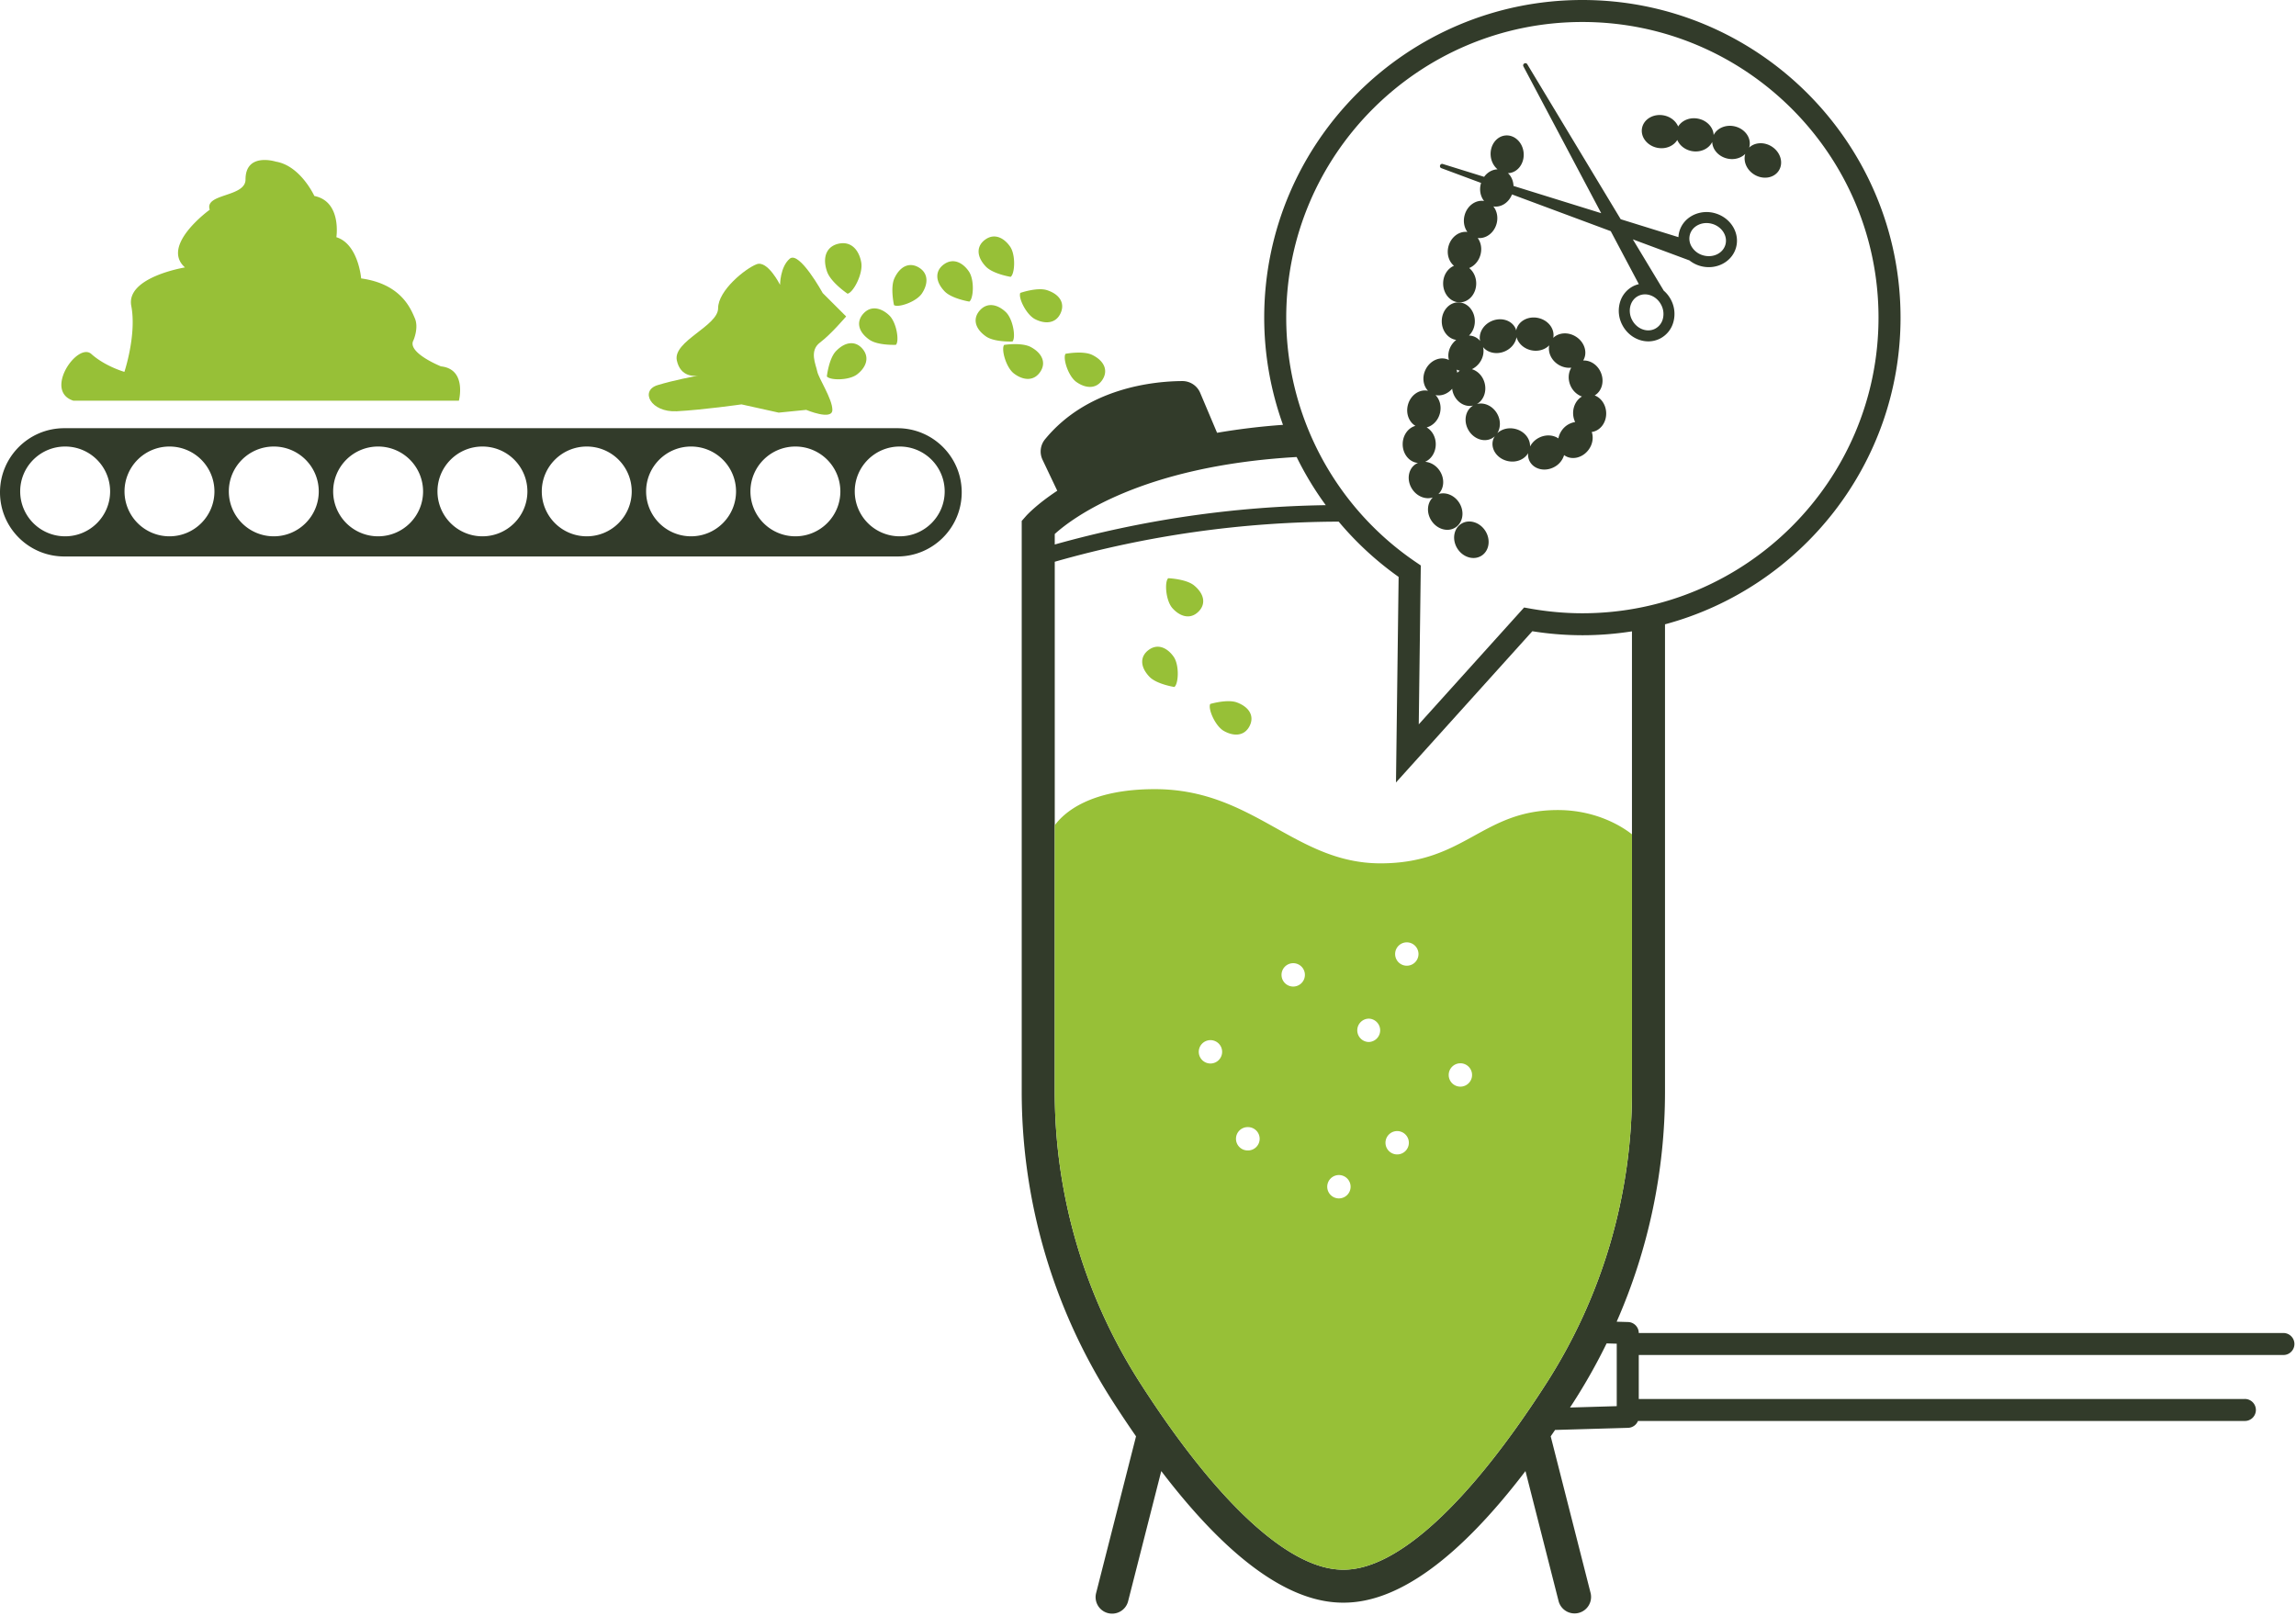 <svg width="250" height="176" viewBox="0 0 250 176" xmlns="http://www.w3.org/2000/svg"><g fill="none" fill-rule="evenodd"><g fill="#323B2A"><path d="M97.966 58.41a4.892 4.892 0 0 1-4.896-4.89c0-2.7 2.192-4.888 4.896-4.888a4.892 4.892 0 0 1 4.896 4.888c0 2.7-2.192 4.89-4.896 4.89m-11.359 0a4.892 4.892 0 0 1-4.896-4.89c0-2.7 2.192-4.888 4.896-4.888a4.892 4.892 0 0 1 4.896 4.888c0 2.7-2.193 4.89-4.896 4.89m-11.36 0a4.893 4.893 0 0 1-4.895-4.89c0-2.7 2.192-4.888 4.895-4.888a4.892 4.892 0 0 1 4.897 4.888c0 2.7-2.192 4.89-4.897 4.89m-11.358 0a4.892 4.892 0 0 1-4.897-4.89c0-2.7 2.192-4.888 4.897-4.888a4.892 4.892 0 0 1 4.896 4.888c0 2.7-2.192 4.89-4.896 4.89m-11.359 0a4.892 4.892 0 0 1-4.896-4.89c0-2.7 2.192-4.888 4.896-4.888a4.892 4.892 0 0 1 4.896 4.888c0 2.7-2.192 4.89-4.896 4.89m-11.359 0a4.892 4.892 0 0 1-4.895-4.89 4.89 4.89 0 0 1 4.895-4.888 4.893 4.893 0 0 1 4.896 4.888c0 2.7-2.192 4.89-4.896 4.89m-11.359 0a4.893 4.893 0 0 1-4.896-4.89c0-2.7 2.192-4.888 4.896-4.888a4.892 4.892 0 0 1 4.896 4.888c0 2.7-2.192 4.89-4.896 4.89m-11.359 0a4.892 4.892 0 0 1-4.895-4.89 4.89 4.89 0 0 1 4.895-4.888 4.892 4.892 0 0 1 4.896 4.888c0 2.7-2.191 4.89-4.896 4.89m-11.359 0a4.892 4.892 0 0 1-4.896-4.89c0-2.7 2.192-4.888 4.897-4.888a4.892 4.892 0 0 1 4.896 4.888c0 2.7-2.192 4.89-4.896 4.89m90.627-11.774H6.994C3.131 46.636 0 49.764 0 53.621s3.131 6.984 6.994 6.984h90.728c3.863 0 6.994-3.127 6.994-6.984s-3.131-6.985-6.994-6.985m73.63 106.043a62.99 62.99 0 0 0 3.584-6.369l1.103.033v6.803l-5.088.149c.134-.206.267-.408.401-.616zM141.184 49.774c.9 1.836 1.96 3.59 3.172 5.244a115.517 115.517 0 0 0-29.51 4.284v-1.143c1.804-1.643 9.296-7.409 26.338-8.385zm63.358-15.181c0 17.754-14.465 32.198-32.245 32.198-1.873 0-3.786-.172-5.69-.51l-.655-.117-11.47 12.726.221-17.305-.532-.362a32.189 32.189 0 0 1-14.12-26.63c0-17.755 14.466-32.198 32.246-32.198s32.245 14.443 32.245 32.198zm-26.846 56.276v28.027a58.75 58.75 0 0 1-9.37 31.842c-8.385 13.036-16.2 20.216-22.004 20.216h-.1c-5.804 0-13.62-7.18-22.004-20.216a58.757 58.757 0 0 1-9.371-31.842V61.18a113.7 113.7 0 0 1 30.917-4.367 34.73 34.73 0 0 0 6.525 6.019l-.287 22.388 14.846-16.472a34.77 34.77 0 0 0 5.45.436c1.836 0 3.638-.147 5.398-.423v22.106zm70.885 54.311h-70.144c0-.648-.516-1.178-1.164-1.197l-1.242-.036a62.255 62.255 0 0 0 5.263-25.051V67.995c14.753-3.966 25.647-17.435 25.647-33.402C206.94 15.518 191.4 0 172.297 0c-19.102 0-34.643 15.518-34.643 34.593 0 4.039.715 7.98 2.044 11.677a73.658 73.658 0 0 0-7.177.866l-1.836-4.345a2.103 2.103 0 0 0-1.95-1.289c-3.055.018-10.334.698-14.962 6.36a2.093 2.093 0 0 0-.253 2.219l1.6 3.367c-2.253 1.487-3.305 2.644-3.425 2.781l-.445.508v62.159a62.339 62.339 0 0 0 9.941 33.783 128.61 128.61 0 0 0 2.506 3.753l-4.347 17.073a1.796 1.796 0 0 0 1.744 2.238c.803 0 1.535-.54 1.741-1.353l3.61-14.174c7.258 9.516 13.893 14.33 19.777 14.33h.1c5.885 0 12.52-4.814 19.778-14.331l3.61 14.175a1.798 1.798 0 0 0 3.485-.885l-4.347-17.074c.158-.228.318-.461.476-.694l7.95-.231a1.2 1.2 0 0 0 1.076-.748h66.035a1.198 1.198 0 1 0 0-2.394h-65.948v-4.79h70.144a1.198 1.198 0 1 0 0-2.394z"/><path d="M184.012 25.526c.133-.448.452-.813.9-1.03.277-.135.584-.203.897-.203.212 0 .426.031.638.093 1.061.315 1.699 1.338 1.419 2.28-.28.943-1.37 1.454-2.435 1.14a2.12 2.12 0 0 1-1.227-.927 1.674 1.674 0 0 1-.192-1.353m-2.955 9.21a1.676 1.676 0 0 1-.848 1.07c-.874.448-2 .013-2.505-.973a2.117 2.117 0 0 1-.175-1.526c.132-.48.433-.86.849-1.072.229-.118.48-.176.738-.176.208 0 .42.038.628.116.485.18.889.547 1.138 1.034a2.12 2.12 0 0 1 .175 1.526m-24.11-16.419l4.325 1.609c-.005.02-.016.037-.022.057-.2.71-.046 1.42.345 1.907-.902-.144-1.823.496-2.112 1.521-.193.68-.062 1.365.295 1.851-.882-.106-1.766.53-2.05 1.53-.238.842.021 1.687.589 2.156-.688.29-1.181 1.04-1.181 1.925 0 1.137.806 2.058 1.801 2.058.994 0 1.8-.921 1.8-2.058 0-.695-.303-1.307-.765-1.68.558-.226 1.03-.742 1.222-1.423.193-.68.061-1.365-.295-1.85.882.105 1.766-.53 2.05-1.531.2-.71.045-1.42-.345-1.908.836.134 1.679-.408 2.03-1.305l10.751 4 3.059 5.771c-.21.052-.416.122-.614.223a2.862 2.862 0 0 0-1.457 1.822 3.306 3.306 0 0 0 .264 2.388c.582 1.135 1.707 1.8 2.839 1.8.435 0 .872-.098 1.28-.306a2.86 2.86 0 0 0 1.457-1.822 3.312 3.312 0 0 0-.263-2.388 3.395 3.395 0 0 0-.815-1.028l.01-.001-3.353-5.564 6.137 2.283v-.01a3.4 3.4 0 0 0 2.133.753c1.352 0 2.575-.815 2.953-2.09.468-1.575-.532-3.265-2.228-3.768a3.325 3.325 0 0 0-2.4.181c-.753.367-1.295.994-1.524 1.767a2.818 2.818 0 0 0-.107.642l-6.286-1.952L166.299 7c-.16-.267-.565-.04-.419.236l8.468 15.982-9.55-2.967c-.02-.554-.239-1.06-.61-1.398.032-.001.063.005.094.002.991-.083 1.716-1.07 1.62-2.202-.097-1.133-.978-1.982-1.97-1.898-.99.084-1.714 1.07-1.618 2.203.052.615.34 1.14.748 1.484-.561.017-1.102.318-1.462.817l-4.497-1.397c-.298-.093-.448.346-.156.455m4.787 39.508c-.608-.96-1.782-1.31-2.623-.78-.84.53-1.03 1.738-.423 2.7.608.96 1.782 1.31 2.623.78.84-.53 1.03-1.739.423-2.7"/><path d="M161.483 37.803c.515.626 1.48.842 2.365.464.706-.302 1.169-.903 1.28-1.542.188.67.784 1.24 1.59 1.42.766.17 1.509-.06 1.971-.534-.157.75.206 1.6.975 2.09.452.288.96.395 1.428.344-.324.532-.385 1.253-.1 1.928.255.603.73 1.027 1.26 1.213-.602.354-.999 1.081-.961 1.909.014.315.095.608.219.87a2.175 2.175 0 0 0-1.441.893 2.267 2.267 0 0 0-.384.89c-.578-.397-1.413-.446-2.15-.056a2.231 2.231 0 0 0-.937.94c.038-.868-.636-1.696-1.634-1.926-.742-.171-1.464.034-1.932.476.373-.592.391-1.423-.024-2.142-.485-.839-1.399-1.245-2.192-1.04.713-.407 1.082-1.339.838-2.28-.198-.763-.749-1.32-1.387-1.511a2.31 2.31 0 0 0 .69-.522c.498-.555.67-1.27.526-1.884m-2.81 2.797a1.98 1.98 0 0 0-.07-.346c.112.055.23.096.35.124a1.65 1.65 0 0 0-.28.222m-4.554 5.78c-.794.215-1.388 1.026-1.388 2 0 1.084.736 1.962 1.667 2.041-.079.034-.159.065-.233.112-.84.53-1.03 1.739-.423 2.7.527.833 1.479 1.205 2.27.944-.618.595-.712 1.643-.171 2.498.607.961 1.781 1.31 2.622.781.841-.53 1.03-1.738.423-2.7-.527-.832-1.479-1.204-2.27-.944.619-.594.712-1.642.172-2.498-.386-.609-.997-.97-1.609-1.02.674-.298 1.153-1.04 1.153-1.915 0-.802-.406-1.49-.991-1.829.67-.175 1.25-.755 1.447-1.552.187-.756-.023-1.498-.481-1.97.644.136 1.337-.14 1.814-.692.012.095.023.19.048.287.282 1.09 1.28 1.776 2.235 1.544-.849.501-1.08 1.692-.515 2.671.57.984 1.73 1.38 2.59.883.103-.06.196-.13.281-.208-.092.147-.17.304-.21.48-.225.968.493 1.96 1.601 2.216.93.215 1.835-.16 2.237-.857-.025.306.022.613.172.893.466.877 1.658 1.156 2.663.624a2.17 2.17 0 0 0 1.084-1.305l.016.014c.807.582 2 .306 2.666-.616.434-.599.532-1.322.329-1.916.925-.122 1.62-1.033 1.57-2.115-.04-.88-.56-1.602-1.252-1.865.777-.458 1.085-1.52.674-2.492-.36-.849-1.15-1.351-1.926-1.31.51-.834.168-1.988-.78-2.594-.84-.535-1.873-.462-2.477.125.187-.955-.53-1.916-1.623-2.16-1.111-.248-2.187.336-2.404 1.306-.005.02-.003.042-.007.062-.019-.067-.031-.134-.059-.199-.391-.913-1.557-1.29-2.603-.843-.94.402-1.458 1.333-1.27 2.18-.052-.064-.103-.13-.166-.187a1.645 1.645 0 0 0-1.043-.41c.386-.376.636-.93.636-1.556 0-1.137-.807-2.058-1.8-2.058-.995 0-1.802.92-1.802 2.058 0 1.047.688 1.903 1.575 2.032a2.373 2.373 0 0 0-.283.264c-.512.569-.679 1.307-.512 1.933-.017-.008-.03-.02-.046-.029-.9-.424-2.022.065-2.51 1.092-.388.821-.246 1.73.283 2.283-.953-.208-1.932.484-2.201 1.571-.23.927.135 1.836.828 2.246m26.364-30.279c.898.17 1.749-.201 2.147-.857.252.59.83 1.068 1.576 1.21.96.18 1.87-.253 2.228-.996.025.824.684 1.587 1.636 1.808.759.176 1.497-.045 1.964-.507-.241.784.128 1.716.95 2.236.962.607 2.173.42 2.704-.42.532-.839.183-2.011-.778-2.62-.836-.527-1.858-.453-2.461.125.01-.034.028-.065.036-.1.224-.968-.493-1.96-1.601-2.217-.97-.224-1.92.19-2.293.945-.034-.841-.736-1.603-1.715-1.788-.898-.17-1.749.201-2.148.858-.252-.59-.829-1.069-1.575-1.21-1.118-.211-2.175.409-2.36 1.384-.185.976.572 1.938 1.69 2.15"/></g><path d="M159.05 118.347a1.272 1.272 0 1 1-.001-2.543 1.272 1.272 0 0 1 .001 2.543m-5.869-13.17a1.272 1.272 0 1 1-.001-2.544 1.272 1.272 0 0 1 .001 2.544m-1.05 20.553a1.272 1.272 0 1 1 1.272-1.27c0 .702-.57 1.27-1.273 1.27m-3.072-12.246a1.271 1.271 0 1 1 0-2.542 1.272 1.272 0 0 1 0 2.542m-3.27 17.036a1.272 1.272 0 1 1 1.272-1.271c0 .702-.57 1.27-1.273 1.27m-4.974-23.073a1.272 1.272 0 1 1-.002-2.544 1.272 1.272 0 0 1 .002 2.544m-4.926 17.85a1.271 1.271 0 1 1 0-2.541 1.271 1.271 0 1 1 0 2.542m-4.089-9.47a1.272 1.272 0 1 1 1.274-1.27c0 .701-.57 1.27-1.274 1.27m18.521-21.799c-9.354 0-13.789-8.081-24.58-8.081-7.058 0-9.882 2.558-10.892 3.935v29.014c0 11.3 3.24 22.31 9.37 31.842 8.386 13.036 16.201 20.216 22.005 20.216h.1c5.805 0 13.619-7.18 22.004-20.216a58.754 58.754 0 0 0 9.37-31.842V90.868c-.746-.599-3.62-2.645-8.073-2.645-8.275 0-10.073 5.805-19.304 5.805M92.284 31.986c.616-.107 1.71-2.158 1.494-3.399-.216-1.24-.994-2.304-2.356-2.068-1.362.237-1.932 1.41-1.374 3.047.406 1.194 2.236 2.42 2.236 2.42m8.1-.027c.621-.928.773-2.088-.246-2.768-1.02-.68-2.104-.275-2.75 1.118-.47 1.015-.045 2.92-.045 2.92.46.308 2.42-.342 3.041-1.27m12.331 2.808c.995.508 2.167.524 2.724-.566.558-1.09.029-2.119-1.431-2.597-1.065-.348-2.91.295-2.91.295-.253.493.621 2.36 1.617 2.869m-9.892-6.01c-1.01.695-1.034 1.851.023 2.965.77.811 2.7 1.123 2.7 1.123.457-.315.578-2.373-.057-3.292-.633-.92-1.656-1.49-2.666-.795m7.22 1.393c.456-.315.577-2.373-.057-3.292-.634-.92-1.657-1.49-2.667-.795-1.01.694-1.034 1.85.023 2.964.77.811 2.7 1.123 2.7 1.123M91.02 38.248c-.773.809-.988 2.748-.988 2.748.336.44 2.4.458 3.289-.22.888-.678 1.408-1.726.663-2.698-.745-.973-1.902-.94-2.964.17m3.661-1.24c.92.636 2.873.546 2.873.546.383-.4.078-2.44-.732-3.21-.808-.77-1.927-1.119-2.772-.232-.846.887-.632 2.023.63 2.896m18.505 3.607c.747-.97.414-2.079-.935-2.813-.983-.537-2.914-.24-2.914-.24-.338.439.18 2.435 1.066 3.115.887.68 2.036.908 2.783-.063m21.514 35.895c-1.047-.397-2.92.16-2.92.16-.275.48.511 2.387 1.482 2.94.97.553 2.14.624 2.748-.44.607-1.063.126-2.115-1.31-2.66m-17.493-34.905c.91.647 2.067.833 2.778-.165.71-.998.335-2.092-1.04-2.777-1.002-.499-2.921-.13-2.921-.13-.322.45.27 2.425 1.183 3.072m-6.962-4.411c.382-.401.078-2.44-.732-3.21-.809-.77-1.928-1.119-2.773-.232-.845.886-.631 2.023.631 2.896.921.636 2.874.546 2.874.546m19.776 26.568c-.864-.712-2.817-.787-2.817-.787-.415.368-.284 2.425.458 3.26.741.836 1.826 1.278 2.744.466.917-.812.8-1.962-.385-2.94m-4.895 6.988c-1.006.7-1.024 1.856.038 2.964.775.807 2.706 1.108 2.706 1.108.456-.317.566-2.375-.073-3.291-.64-.916-1.665-1.481-2.671-.781M7.999 43.643h41.967s.9-3.442-1.949-3.741c0 0-3.747-1.497-2.997-2.844 0 0 .6-1.347.15-2.394-.45-1.048-1.5-3.742-5.846-4.34 0 0-.3-3.742-2.698-4.49 0 0 .6-3.891-2.398-4.49 0 0-1.499-3.293-4.196-3.742 0 0-3.298-1.047-3.298 1.946 0 1.95-4.496 1.497-3.897 3.292 0 0-5.395 3.891-2.697 6.286 0 0-6.445 1.048-5.846 4.19.6 3.143-.749 7.184-.749 7.184s-2.098-.598-3.597-1.945-5.246 4.04-1.949 5.088" fill="#97C037"/><path d="M73.697 44.79c2.847-.15 7.044-.748 7.044-.748l4.047.898 2.997-.3s2.848 1.198 2.848 0c0-1.196-1.499-3.441-1.648-4.19-.15-.748-.9-2.245.3-3.143 1.198-.897 2.847-2.843 2.847-2.843l-2.548-2.544s-2.548-4.64-3.597-3.742c-1.05.898-1.05 2.844-1.05 2.844s-1.348-2.694-2.547-2.245c-1.2.449-4.197 2.843-4.197 4.789 0 1.946-4.946 3.592-4.496 5.687.395 1.844 1.951 1.718 2.318 1.66-.43.078-2.662.495-4.417 1.034-1.948.599-.75 2.993 2.099 2.843" fill="#97C037"/></g></svg>